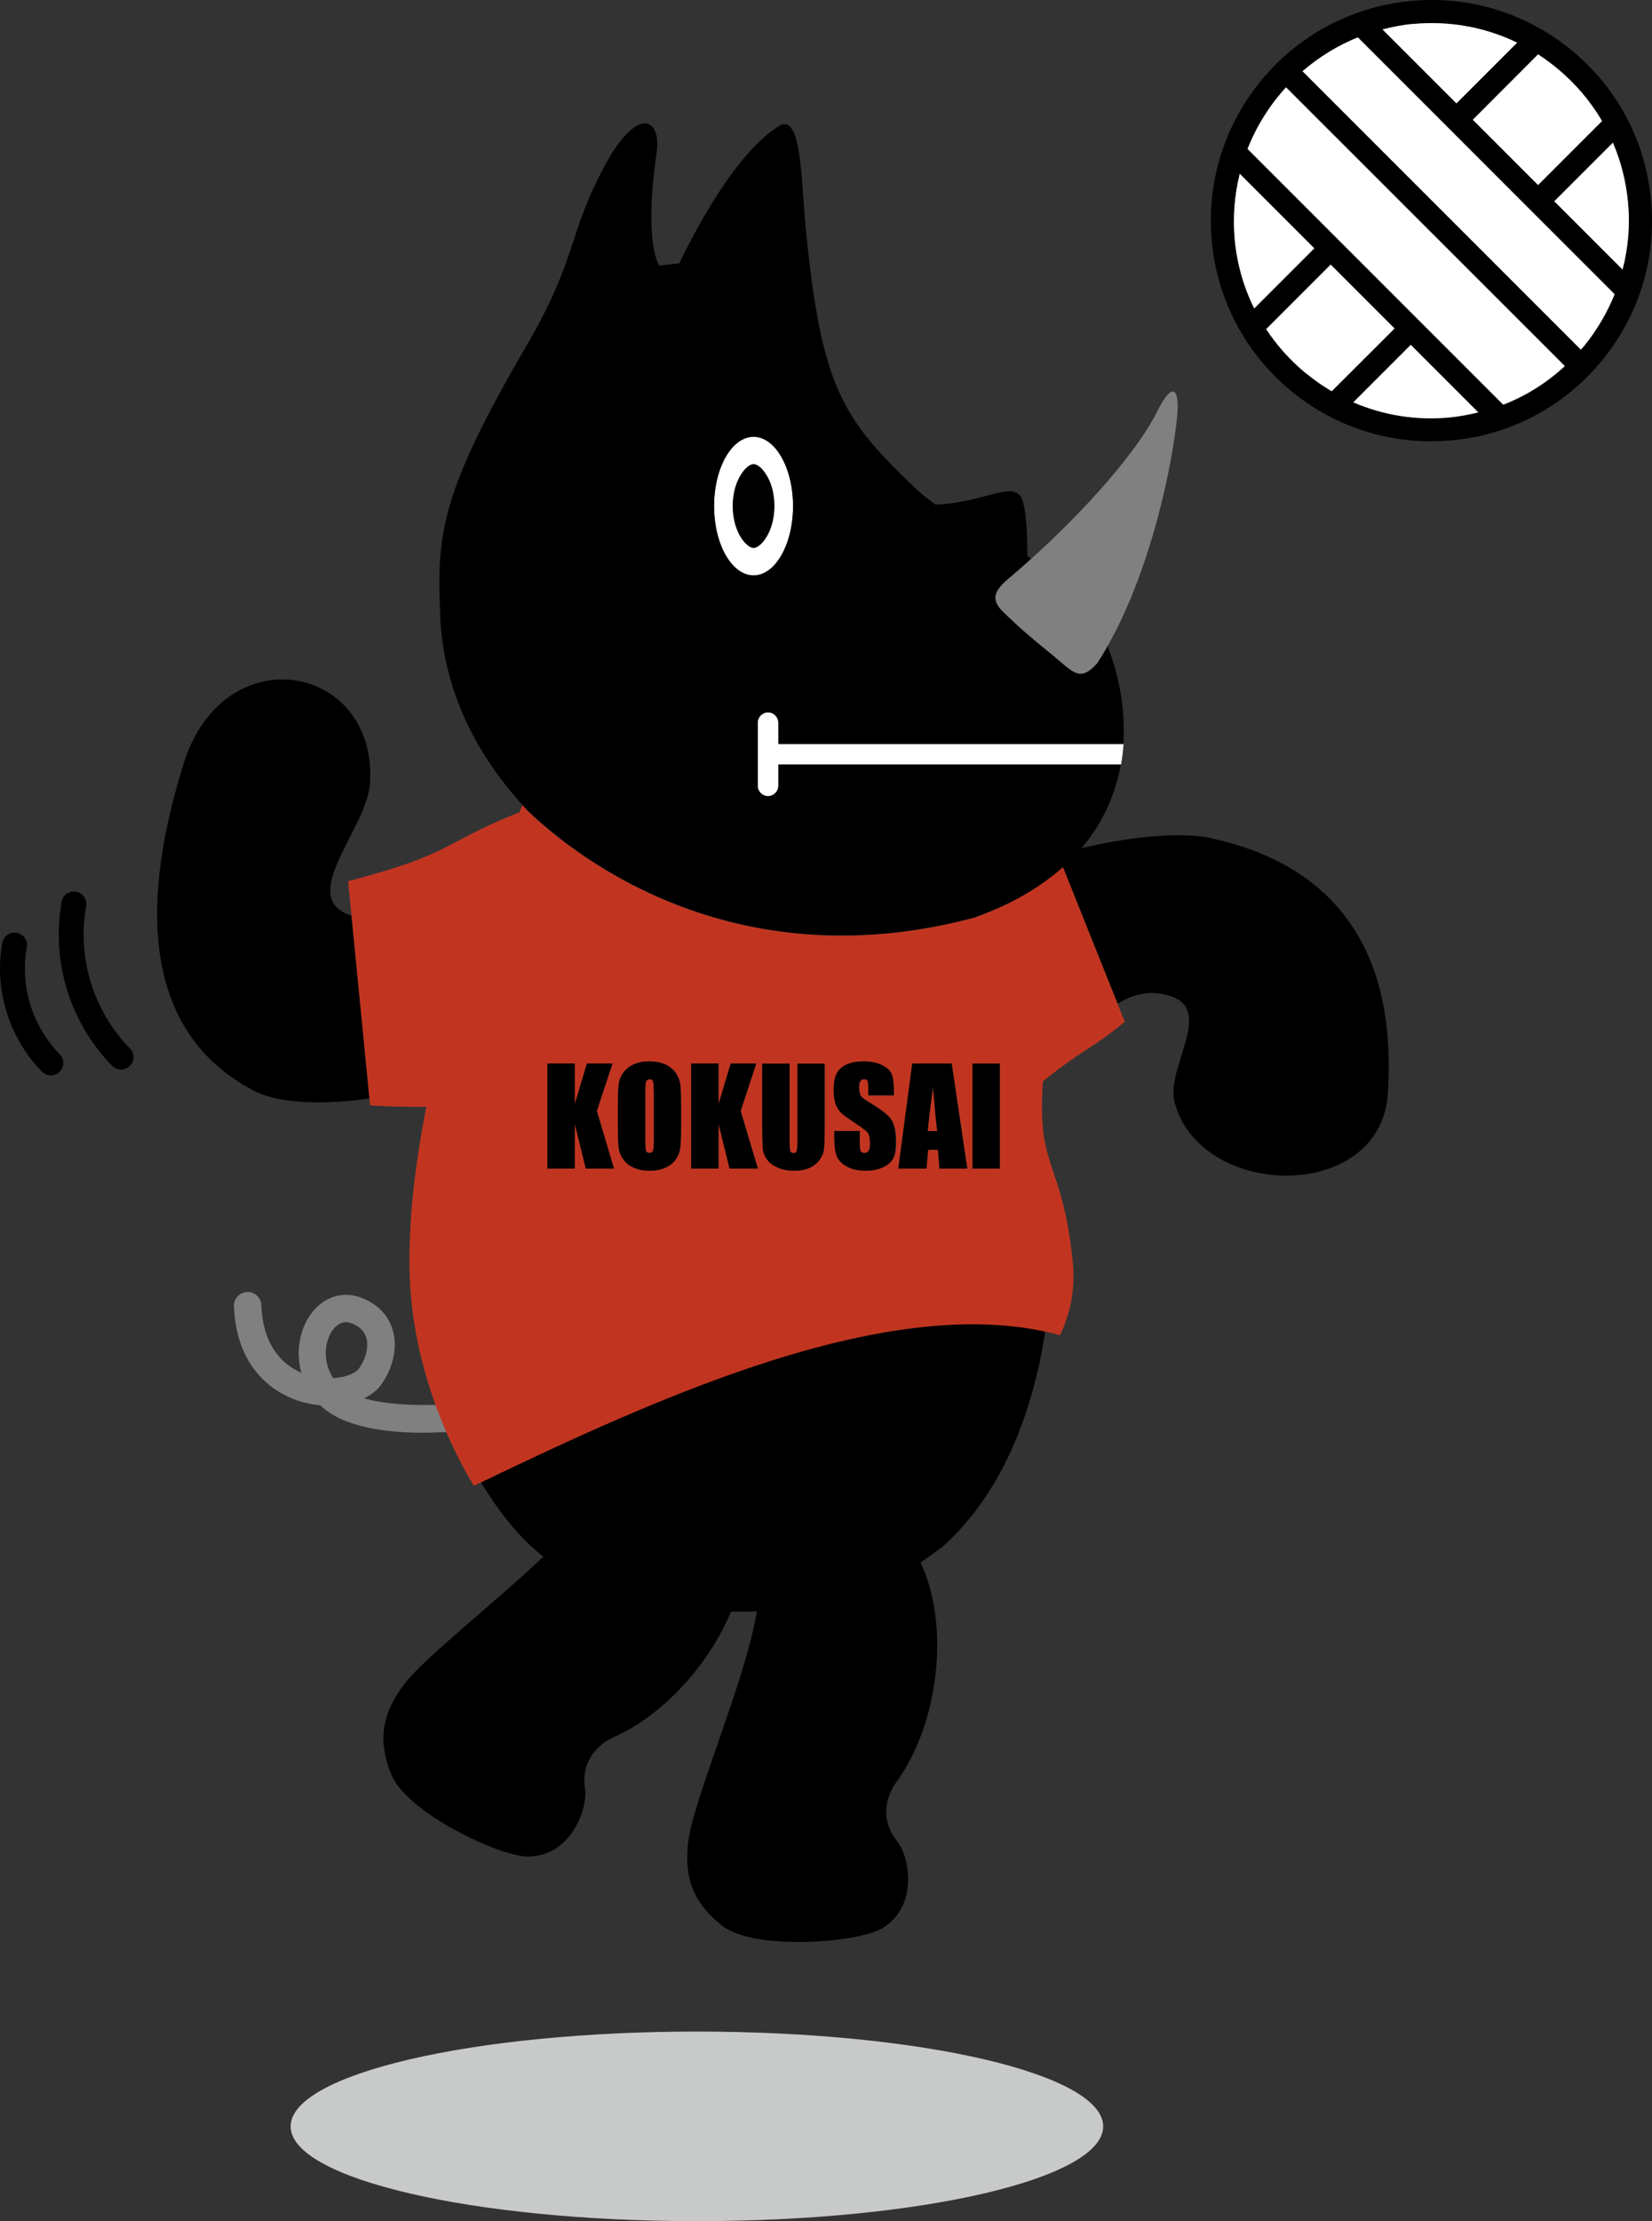 <?xml version="1.0" encoding="UTF-8"?>
<svg id="_レイヤー_2" data-name="レイヤー 2" xmlns="http://www.w3.org/2000/svg" viewBox="0 0 131.36 176.57">
  <rect x="0" y="0" width="131.36" height="176.57" fill="#333333" stroke="none"/>
  <defs>
    <style>
      .cls-1 {
        fill: #fff;
      }

      .cls-2 {
        fill: #c13520;
      }

      .cls-3 {
        fill: #c8cac9;
      }

      .cls-4 {
        fill: gray;
      }
    </style>
  </defs>
  <g id="_コクサイ君_コメント" data-name="コクサイ君・コメント">
    <g>
      <path class="cls-3" d="m87.72,169.03c0,4.16-14.46,7.53-32.3,7.53s-32.31-3.37-32.31-7.53,14.47-7.54,32.31-7.54,32.3,3.37,32.3,7.54"/>
      <path d="m4.04,85.48c-.26,0-.51-.1-.71-.3-2.63-2.7-3.81-6.52-3.15-10.23.09-.54.61-.9,1.15-.8.54.09.9.61.8,1.15-.55,3.08.43,6.26,2.62,8.5.38.39.38,1.02-.02,1.4-.19.19-.44.28-.69.28Zm5.58-.46c-.26,0-.52-.1-.71-.3-3.35-3.43-4.85-8.31-4.01-13.04.1-.54.61-.89,1.15-.8.54.1.9.61.8,1.15-.73,4.1.57,8.33,3.48,11.31.38.39.38,1.02-.02,1.4-.19.19-.44.28-.69.28Z"/>
      <path class="cls-1" d="m63.06,40.23c0,3.05-1.41,5.51-3.14,5.51s-3.14-2.47-3.14-5.51,1.41-5.51,3.14-5.51,3.14,2.47,3.14,5.51"/>
      <path d="m58.99,37.61c-.47.67-.73,1.62-.73,2.61s.26,1.95.73,2.62c.3.43.66.72.93.72s.64-.29.93-.72c.47-.67.73-1.62.73-2.62s-.26-1.95-.73-2.61c-.29-.44-.66-.72-.93-.72s-.63.28-.93.72"/>
      <path d="m131.28,15.87c-.44-4.66-2.68-8.88-6.3-11.86-3.61-2.98-8.18-4.38-12.83-3.93-9.63.92-16.71,9.5-15.79,19.13.44,4.66,2.68,8.87,6.29,11.86,3.17,2.61,7.07,4.01,11.13,4.01.57,0,1.14-.03,1.71-.08,4.66-.44,8.87-2.68,11.86-6.3,2.98-3.61,4.38-8.17,3.93-12.83Zm-1.83.18c.18,1.83.02,3.65-.43,5.38l-5.43-5.43,4.66-4.66c.64,1.48,1.04,3.06,1.2,4.71Zm-5.64-10.62c1.45,1.19,2.65,2.61,3.58,4.19l-5.09,5.09-5.19-5.19,5.19-5.2c.52.34,1.03.71,1.51,1.11Zm-11.49-3.52c2.9-.28,5.76.24,8.32,1.48l-4.83,4.83-5.88-5.88c.78-.2,1.57-.36,2.39-.44Zm-13.12,9.94c.71-1.82,1.76-3.48,3.06-4.9l22.17,22.16c-1.44,1.33-3.09,2.37-4.9,3.07l-20.33-20.33Zm-1.02,7.2c-.17-1.81-.01-3.57.4-5.23l5.93,5.93-4.78,4.78c-.84-1.69-1.37-3.54-1.55-5.47Zm5.64,10.62c-1.23-1.02-2.29-2.2-3.14-3.5l5.13-5.13,5.08,5.08-5,4.99c-.72-.42-1.41-.91-2.07-1.45Zm11.49,3.52c-2.67.26-5.3-.16-7.7-1.2l4.57-4.57,5.37,5.37c-.73.18-1.48.32-2.24.4Zm10.62-5.64c-.07.09-.16.17-.23.25l-22.13-22.13c1.3-1.12,2.78-2.04,4.4-2.69l20.42,20.42c-.6,1.48-1.42,2.88-2.46,4.15Z"/>
      <path d="m27.95,72.79c-.29-.08-.57-.21-.85-.4-2.75-1.82,2.09-6.75,2.32-10.12.63-9.51-11.67-11.83-14.84-1.5-1.94,6.32-5.44,20.3,5.74,26,1.98.96,5.47,1.07,9.06.55l-1.43-14.53Z"/>
      <path d="m38.23,117.81c1.4,2.31,2.93,4.21,4.39,5.44.19.17.38.33.58.49-3.86,3.68-9.32,7.92-10.98,10.04-1.65,2.12-2.34,4.29-1.09,7.31,1.25,3.03,8.72,6.57,10.96,6.49,3.4-.1,4.66-3.93,4.43-5.36-.48-3.01,2.23-4.11,2.23-4.11,3.99-1.76,7.62-5.78,9.38-10,.14,0,.29,0,.43,0,.56,0,1.1,0,1.62-.03-.02.11-.04.23-.06.33-.88,5.16-4.9,14.46-5.37,17.81-.37,2.66.13,4.88,2.71,6.88,2.6,1.99,10.84,1.33,12.74.15,2.9-1.8,2.07-5.74,1.16-6.86-1.93-2.37-.12-4.68-.12-4.68,3.43-4.68,4.32-12.51,1.96-17.51.56-.38,1.12-.78,1.7-1.21,3.45-3.07,6.12-7.63,7.63-14.08.24-1.03.43-2.07.58-3.12-13.04-2.82-30.74,5.21-44.87,12Z"/>
      <path class="cls-1" d="m89.34,59.13h-27.45v-1.69c0-.45-.37-.82-.82-.82s-.82.37-.82.82v5.02c0,.45.37.82.82.82s.82-.37.82-.82v-1.69h27.25c.1-.55.16-1.09.2-1.64"/>
      <path d="m96.33,66.62c-2.5-.51-6.46-.12-10.33.8,1.74-2.05,2.71-4.34,3.12-6.64h-27.23v1.69c0,.45-.37.82-.82.82s-.82-.37-.82-.82v-5.02c0-.45.37-.82.82-.82s.82.37.82.82v1.69h27.43c.19-2.77-.35-5.49-1.25-7.77-.26.46-.53.9-.81,1.33-1.39,1.57-1.91.74-3.52-.59-1.82-1.49-2.53-2.08-3.93-3.43-1.36-1.3-.39-2.02.92-3.14.42-.36.85-.74,1.28-1.13h0c-.11-.07-.21-.13-.32-.2,0-1.6-.07-3.47-.39-4.44-.58-1.75-3.05.23-6.91.34-.65-.47-1.29-.98-1.89-1.57-5.47-5.29-7.22-7.75-8.45-20.6-.35-3.71-.31-9.02-2.11-7.92-4.05,2.47-7.92,10.91-7.92,10.91l-1.58.18s-1.29-1.59-.23-8.98c.41-2.81-1.6-3.81-4.27,1.31-2.82,5.38-2.07,7.17-6.06,14.01-6.87,11.8-7.17,14.96-6.87,21.65.03.72.1,1.44.21,2.15.73,4.95,3.21,9.49,6.79,13.23,5.66,5.36,17.38,12.52,33.65,8.9h0s0,0,0,0c.6-.13,1.21-.28,1.83-.44.67-.24,1.3-.5,1.91-.77.04-.02.08-.03.12-.05.04-.02.08-.03.12-.05.04-.02.08-.04.12-.06.61-.28,1.18-.57,1.72-.88.01,0,.02-.01.03-.02.01,0,.02-.02.04-.02.54-.31,1.04-.64,1.52-.97,0,0,.02-.01.03-.02.01,0,.03-.02.04-.03,0,0,0,0,0,0,.49-.35.95-.72,1.37-1.1,0,0,.02-.01.02-.02h0s4.34,10.83,4.34,10.83c1.27-.77,2.58-1.1,4.14-.62,3.6,1.1-.35,5.73.39,8.48,2.09,7.76,16.46,7.99,16.96-.78.31-5.37.11-17.13-14.02-20.22Zm-39.55-26.39c0-3.05,1.41-5.51,3.14-5.51s3.14,2.47,3.14,5.51-1.41,5.51-3.14,5.51-3.14-2.47-3.14-5.51Z"/>
      <path class="cls-4" d="m87.26,52.69c4.13-6.35,6.01-15.91,6.35-19.68.18-2-.32-2.86-1.59-.31-1.9,3.79-6.97,9.13-11.29,12.84-1.31,1.11-2.28,1.84-.92,3.14,1.4,1.35,2.1,1.94,3.93,3.43,1.61,1.32,2.13,2.16,3.52.59"/>
      <path class="cls-4" d="m34.97,112.52c-.11-.28-.21-.57-.31-.85-1.95.06-4.1-.05-5.71-.52.59-.28,1.07-.66,1.39-1.12.98-1.42,1.3-3.07.85-4.43-.39-1.17-1.32-2.06-2.62-2.5-1.48-.49-2.99.07-3.94,1.48-.79,1.16-1.13,2.86-.67,4.54-1.34-.58-3.05-1.98-3.18-5.37-.02-.6-.52-1.07-1.13-1.05-.6.02-1.07.53-1.05,1.13.22,5.51,3.83,7.15,5.38,7.6.49.14.99.23,1.49.28,1.83,1.77,5.33,2.18,8.15,2.18.69,0,1.33-.03,1.91-.06-.18-.43-.37-.85-.54-1.29Zm-8.48-2.97c-.84-1.31-.7-2.83-.08-3.76.19-.28.56-.69,1.09-.69.11,0,.23.02.36.06.66.22,1.08.6,1.25,1.12.23.7.02,1.67-.57,2.51-.25.36-1.04.7-2.05.76Z"/>
      <path class="cls-1" d="m129.45,16.05c.18,1.83.02,3.65-.43,5.38l-5.43-5.43,4.66-4.66c.64,1.48,1.04,3.06,1.2,4.71Z"/>
      <path class="cls-1" d="m123.81,5.43c1.45,1.19,2.65,2.61,3.58,4.19l-5.09,5.09-5.19-5.19,5.19-5.2c.52.34,1.03.71,1.51,1.11Z"/>
      <path class="cls-1" d="m112.32,1.91c2.9-.28,5.76.24,8.32,1.48l-4.83,4.83-5.88-5.88c.78-.2,1.57-.36,2.39-.44Z"/>
      <path class="cls-1" d="m99.2,11.84c.71-1.82,1.76-3.48,3.06-4.9l22.17,22.16c-1.44,1.33-3.09,2.37-4.9,3.07l-20.33-20.33Z"/>
      <path class="cls-1" d="m98.18,19.04c-.17-1.81-.01-3.57.4-5.23l5.93,5.93-4.78,4.78c-.84-1.69-1.37-3.54-1.55-5.47Z"/>
      <path class="cls-1" d="m103.82,29.66c-1.23-1.02-2.29-2.2-3.14-3.5l5.13-5.13,5.08,5.08-5,4.99c-.72-.42-1.41-.91-2.07-1.45Z"/>
      <path class="cls-1" d="m115.31,33.18c-2.67.26-5.3-.16-7.7-1.2l4.57-4.57,5.37,5.37c-.73.18-1.48.32-2.24.4Z"/>
      <path class="cls-1" d="m125.93,27.54c-.07.09-.16.17-.23.25l-22.13-22.13c1.3-1.12,2.78-2.04,4.4-2.69l20.42,20.42c-.6,1.48-1.42,2.88-2.46,4.15Z"/>
      <g>
        <path class="cls-2" d="m73.77,89.91h.75c-.11-.95-.22-2.12-.33-3.51-.22,1.6-.36,2.77-.42,3.51Z"/>
        <path class="cls-2" d="m51.65,85.78c-.11,0-.2.05-.26.13-.06.09-.09.35-.09.77v3.9c0,.48.02.78.06.89.04.12.13.17.28.17.15,0,.24-.06.29-.2.04-.13.06-.44.06-.93v-3.83c0-.39-.02-.63-.06-.74-.04-.11-.13-.16-.26-.16Z"/>
        <path class="cls-2" d="m82.93,85.96c3.44-2.76,3.26-2.13,6.51-4.73l-4.92-12.3h0c-.43.39-.9.76-1.41,1.13-.01,0-.03.02-.04.03-.49.35-1.02.69-1.58,1.02-.03.02-.07.04-.1.06-.56.32-1.15.62-1.77.91-.04.02-.08.03-.12.05-.64.29-1.32.56-2.03.82-17.22,4.6-29.61-2.9-35.48-8.45-.16-.16-.3-.33-.45-.5-.08.19-.16.38-.24.57-6.24,2.48-5.09,3.24-13.62,5.48l1.75,17.82c1.6.1,3.08.13,4.47.11-.99,5.03-1.46,9.64-1.32,13.58.14,3.81,1.06,7.6,2.38,11,.79,2.02,1.72,3.89,2.72,5.55,14.65-7.05,33.31-15.62,46.62-11.97.81-1.84,1.26-3.57.97-6.17-.87-7.81-2.83-7.02-2.34-13.97Zm-36.35,6.93l-.88-3.58v3.58h-2.17v-8.35h2.17v3.24l.97-3.24h2.03l-1.25,3.77,1.36,4.58h-2.24Zm7.58-3.46c0,.84-.02,1.43-.06,1.78-.04.35-.16.67-.37.96-.2.29-.49.51-.84.66-.35.16-.77.23-1.24.23-.44,0-.85-.07-1.2-.22-.36-.14-.64-.36-.86-.66-.22-.29-.34-.61-.39-.95-.04-.34-.06-.94-.06-1.8v-1.42c0-.84.02-1.43.06-1.78.04-.35.16-.67.37-.96.21-.29.49-.51.84-.67.35-.15.76-.23,1.23-.23s.85.07,1.21.22c.35.15.64.36.86.66.21.29.34.61.39.95.04.35.06.95.06,1.81v1.42Zm3.86,3.46l-.88-3.58v3.58h-2.17v-8.35h2.17v3.24l.97-3.24h2.03l-1.24,3.77,1.36,4.58h-2.24Zm7.55-2.77c0,.63-.02,1.08-.06,1.33-.04.26-.16.52-.37.79-.2.27-.47.47-.8.61-.33.14-.72.21-1.17.21-.5,0-.94-.08-1.32-.25-.38-.16-.66-.37-.85-.64-.19-.26-.3-.54-.33-.83-.03-.3-.05-.91-.05-1.85v-4.94h2.17v6.26c0,.36.02.6.06.7.04.1.12.15.24.15.14,0,.23-.05.27-.17.04-.11.06-.37.06-.79v-6.15h2.17v5.58Zm5.46,1.95c-.14.29-.4.52-.8.71-.4.19-.86.28-1.39.28-.58,0-1.08-.11-1.49-.33-.41-.22-.68-.5-.81-.84-.13-.34-.19-.82-.19-1.45v-.54h2.02v1.01c0,.31.03.52.08.61.06.09.16.13.31.13s.25-.05.32-.17c.07-.11.11-.28.11-.5,0-.5-.07-.81-.2-.97-.14-.15-.48-.4-1.02-.76-.54-.36-.9-.62-1.07-.78-.17-.17-.32-.39-.43-.67-.11-.29-.17-.65-.17-1.09,0-.64.08-1.11.25-1.4.16-.3.42-.53.79-.69.37-.17.81-.25,1.32-.25.57,0,1.04.09,1.44.28.4.18.66.41.79.69.13.28.19.75.19,1.41v.33h-2.01v-.62c0-.29-.03-.47-.08-.55-.05-.08-.14-.12-.26-.12-.13,0-.23.05-.3.16-.07.11-.1.27-.1.49,0,.27.04.49.11.63.07.14.28.31.61.51.97.58,1.58,1.04,1.83,1.41.25.37.38.96.38,1.78,0,.6-.07,1.03-.21,1.31Zm3.67.82l-.12-1.5h-.78l-.13,1.5h-2.24l1.11-8.35h3.14l1.24,8.35h-2.21Zm4.81,0h-2.17v-8.35h2.17v8.35Z"/>
      </g>
      <polygon points="48.7 84.54 47.46 88.31 48.82 92.89 46.58 92.89 45.7 89.31 45.7 92.89 43.53 92.89 43.53 84.54 45.7 84.54 45.7 87.79 46.67 84.54 48.7 84.54 48.7 84.54"/>
      <path d="m54.15,89.43c0,.84-.02,1.43-.06,1.78-.04.35-.16.67-.37.96-.2.29-.49.51-.84.66-.35.16-.77.23-1.24.23-.44,0-.85-.07-1.2-.22-.36-.14-.64-.36-.86-.66-.22-.29-.34-.61-.39-.95-.04-.34-.06-.94-.06-1.8v-1.42c0-.84.02-1.43.06-1.78.04-.35.16-.67.37-.96.21-.29.49-.51.84-.67.35-.15.76-.23,1.23-.23s.85.07,1.21.22c.35.15.64.36.86.66.21.29.34.61.39.95.04.35.06.95.06,1.81v1.42h0Zm-2.17-2.74c0-.39-.02-.63-.06-.74-.04-.11-.13-.16-.26-.16-.11,0-.2.05-.26.13-.06.09-.09.35-.09.77v3.9c0,.48.02.78.06.89.04.12.13.17.28.17.15,0,.24-.06.29-.2.04-.13.06-.44.06-.93v-3.83h0Z"/>
      <polygon points="60.13 84.54 58.89 88.31 60.26 92.89 58.01 92.89 57.13 89.31 57.13 92.89 54.96 92.89 54.96 84.54 57.13 84.54 57.13 87.79 58.1 84.54 60.13 84.54 60.13 84.54"/>
      <path d="m65.56,84.54v5.58c0,.63-.02,1.08-.06,1.33-.04.26-.16.52-.37.79-.2.27-.47.47-.8.61-.33.14-.72.21-1.17.21-.5,0-.94-.08-1.32-.25-.38-.16-.66-.37-.85-.64-.19-.26-.3-.54-.33-.83-.03-.3-.05-.91-.05-1.85v-4.94h2.17v6.26c0,.36.02.6.06.7.04.1.12.15.24.15.14,0,.23-.05.27-.17.04-.11.06-.37.06-.79v-6.15h2.17Z"/>
      <path d="m71.05,87.07h-2.01v-.62c0-.29-.03-.47-.08-.55-.05-.08-.14-.12-.26-.12-.13,0-.23.05-.3.16-.07.11-.1.27-.1.49,0,.27.04.49.11.63.07.14.28.31.61.51.97.58,1.58,1.04,1.83,1.41.25.37.38.96.38,1.78,0,.6-.07,1.03-.21,1.31-.14.29-.4.52-.8.71-.4.19-.86.28-1.39.28-.58,0-1.08-.11-1.49-.33-.41-.22-.68-.5-.81-.84-.13-.34-.19-.82-.19-1.45v-.54h2.02v1.01c0,.31.03.52.08.61.06.09.16.13.31.13s.25-.05.32-.17c.07-.11.11-.28.11-.5,0-.5-.07-.81-.2-.97-.14-.15-.48-.4-1.02-.76-.54-.36-.9-.62-1.07-.78-.17-.17-.32-.39-.43-.67-.11-.29-.17-.65-.17-1.09,0-.64.08-1.11.25-1.4.16-.3.42-.53.79-.69.37-.17.81-.25,1.32-.25.57,0,1.04.09,1.44.28.4.18.66.41.79.69.13.28.19.75.19,1.41v.33h0Z"/>
      <path d="m75.67,84.54l1.24,8.35h-2.21l-.12-1.5h-.78l-.13,1.5h-2.24l1.11-8.35h3.14Zm-1.15,5.37c-.11-.95-.22-2.12-.33-3.51-.22,1.6-.36,2.77-.42,3.51h.75Z"/>
      <polygon points="79.5 92.89 77.33 92.89 77.33 84.54 79.5 84.54 79.5 92.89 79.5 92.89"/>
    </g>
  </g>
</svg>